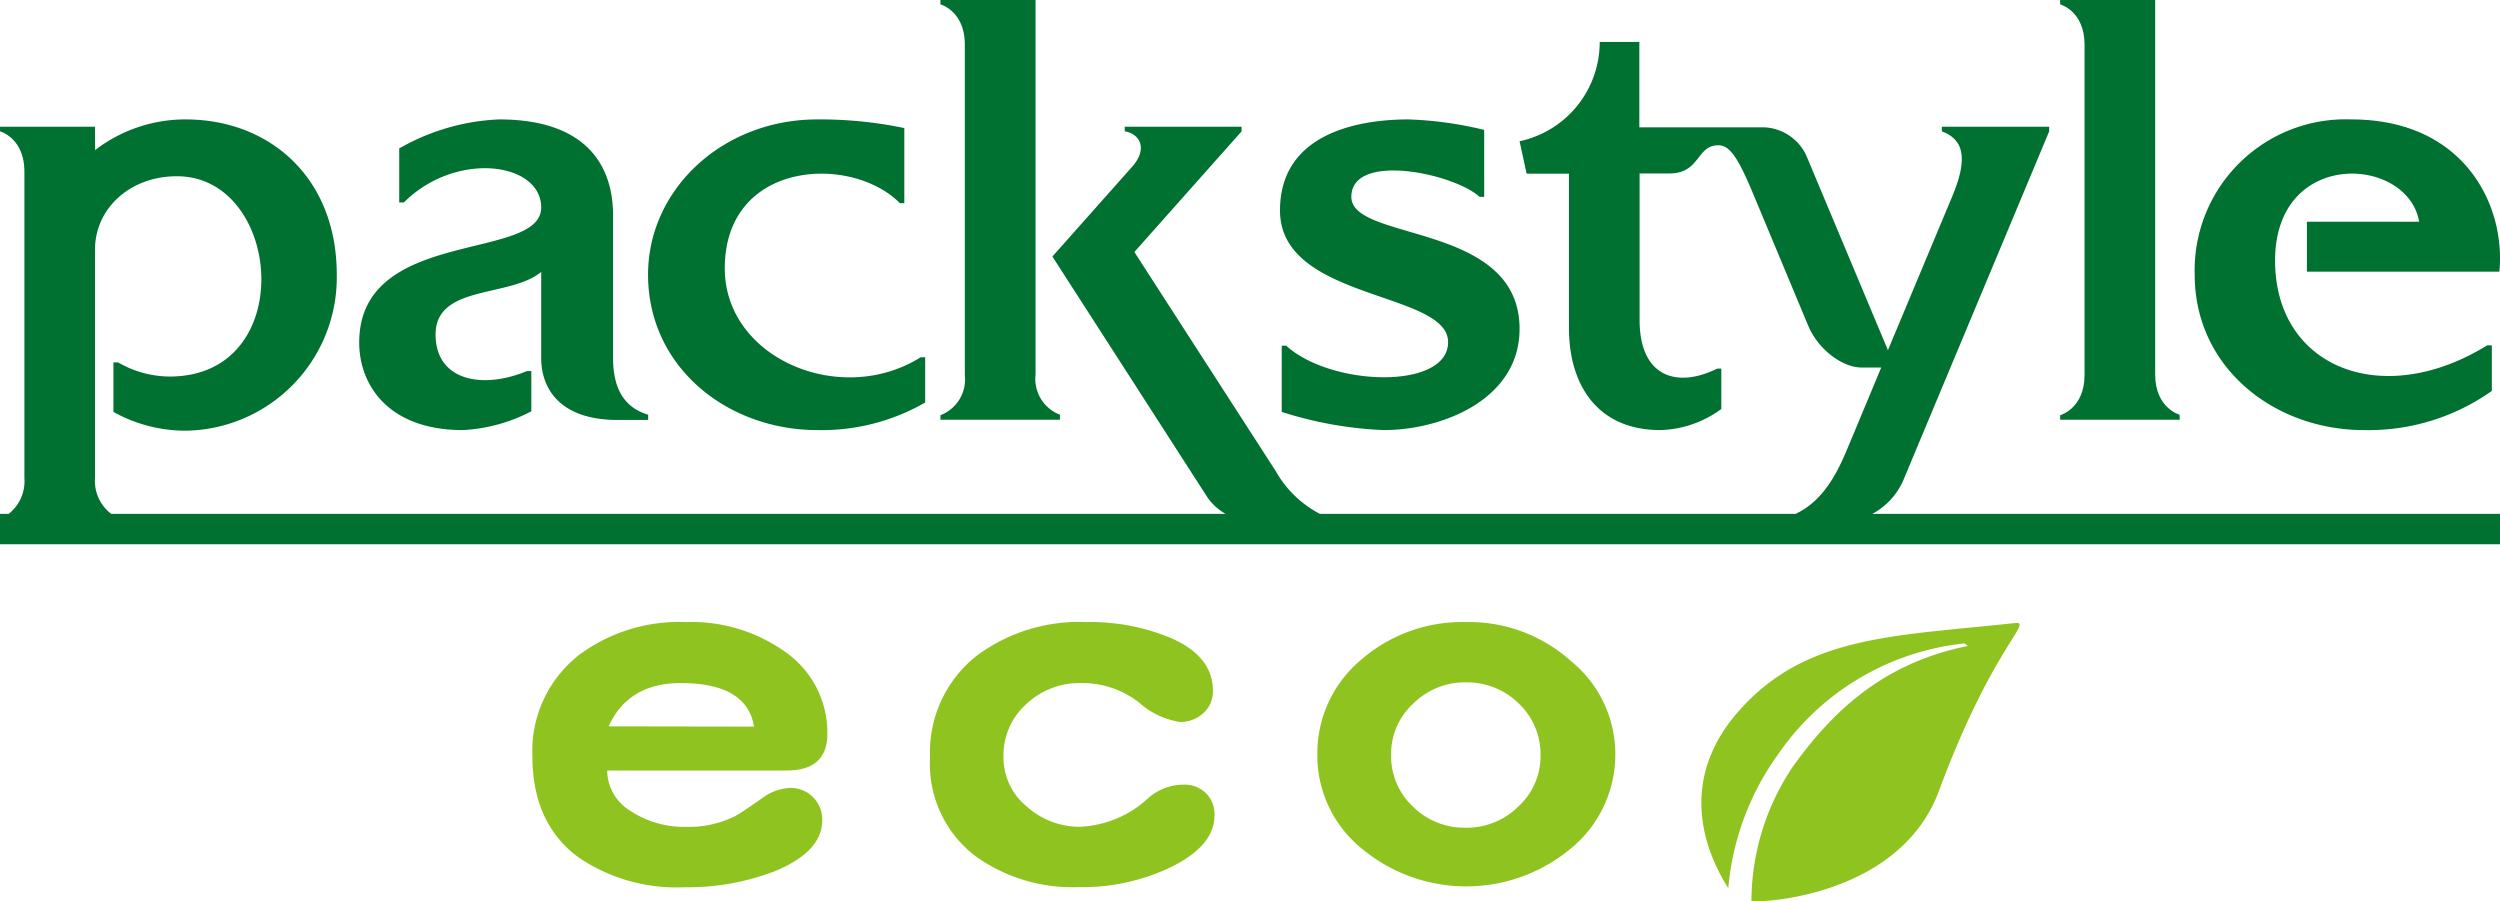 <svg viewBox="0 0 204.96 73.87" xmlns="http://www.w3.org/2000/svg"><g fill="#007130"><path d="m86.9 34a3.14 3.14 0 0 1 -2-3.3v-30.7h-7.8v.36s2 .53 2 3.3v27.08a3.14 3.14 0 0 1 -2 3.3v.37h9.8z"/><path d="m67 35.26a17 17 0 0 0 8.85-2.26v-3.71h-.37c-6.54 4.11-16.06.11-16.06-7.29 0-8.87 10.39-9.37 14.36-5.34h.36v-6.16a33.72 33.72 0 0 0 -7.14-.71c-7.74 0-13.87 5.71-13.87 12.73.01 7.64 6.56 12.74 13.87 12.74z"/><path d="m37.94 35.26a13.56 13.56 0 0 0 5.62-1.54v-3.3h-.36c-3.63 1.52-7.49.81-7.49-3 0-4.11 6.12-3 8.66-5.13v7.08c0 2.31 1.36 5.06 6.27 5.06h2.5v-.43c-2-.6-2.88-2.17-2.88-4.69v-11.69c0-3.24-1.45-7.83-9.36-7.83a17.92 17.92 0 0 0 -8.17 2.38v4.43h.38c4.27-4.27 11.26-3.3 11.26.41 0 4.45-14.92 1.61-14.92 11.07 0 3.51 2.42 7.18 8.49 7.18z"/><path d="m178.69 34s-2-.54-2-3.3v-30.7h-7.79v.36s2 .53 2 3.3v27.08c0 2.76-2 3.3-2 3.3v.37h9.81z"/><path d="m193.8 35.26a17.5 17.5 0 0 0 10.49-3.21v-3.74h-.38c-8.57 5.31-17.39 1.85-17.39-6.95 0-9.24 10.89-8.59 11.81-3.18h-9.2v4.09h15.78c.53-5.4-2.85-12.48-12.15-12.48a12.38 12.38 0 0 0 -12.83 12.73c0 7.64 6.54 12.74 13.87 12.74z"/><path d="m118.72 28.05c0 3.93-9.6 3.65-13.27.29h-.37v5.43a31.46 31.46 0 0 0 8.37 1.49c4.69 0 11.13-2.45 11.13-8.3 0-8.78-13.79-7.11-13.79-10.82s8.43-1.92 10.51 0h.38v-5.49a30.18 30.18 0 0 0 -6.21-.86c-3.54 0-10.53.86-10.53 7.47 0 7.41 13.78 6.59 13.78 10.79z"/><path d="m156 39.47 12-28.7v-.38h-8.8v.38c1.71.64 2.21 2.07.87 5.29l-5.29 12.65-6.71-16a4 4 0 0 0 -3.4-2.27h-10.27v-7h-3.25a8.31 8.31 0 0 1 -6.57 8.14l.58 2.66h3.47v12.67c0 4.61 2.31 8.35 7.49 8.35a8.8 8.8 0 0 0 5-1.73v-3.31h-.34c-3.18 1.59-6.36.8-6.36-4v-12h2.45c2.53 0 2.2-2.31 4-2.31.9 0 1.54.9 2.66 3.5l4.73 11.33c.79 1.86 2.74 3.39 4.36 3.39h1.61c-1.55 3.73-2.81 6.74-2.82 6.76-.83 2-2 4.21-4.2 5.24h-39a8.83 8.83 0 0 1 -3.61-3.49l-11.6-17.98 8.79-9.89v-.38h-9.58v.38c1.19.17 2 1.42.52 3l-6.45 7.26 12.72 19.76a4.49 4.49 0 0 0 1.48 1.34h-91.36a3.37 3.37 0 0 1 -1.33-2.94v-18.74c0-3.31 2.82-6 6.71-6 8.66 0 10 16.42-.59 16.42a8.5 8.5 0 0 1 -4.23-1.16h-.38v4.06a12.14 12.14 0 0 0 5.92 1.54 12.57 12.57 0 0 0 12.39-12.79c0-8-5.55-12.73-12.39-12.73a12.14 12.14 0 0 0 -7.43 2.52v-1.92h-7.79v.38s2 .53 2 3.31v25.11a3.41 3.41 0 0 1 -1.29 2.94h-.71v2.49h205v-2.49h-51.5a5.77 5.77 0 0 0 2.5-2.66z"/></g><path d="m67.83 60.18a8.06 8.06 0 0 0 -3.49-6.76 13.26 13.26 0 0 0 -8.14-2.42 13.73 13.73 0 0 0 -8.81 2.76 10 10 0 0 0 -3.74 8.24c0 3.71 1.29 6.5 3.85 8.34a14.29 14.29 0 0 0 8.62 2.4 19.88 19.88 0 0 0 7.47-1.34c2.54-1.07 3.82-2.45 3.82-4.16a2.59 2.59 0 0 0 -.72-1.85 2.56 2.56 0 0 0 -1.93-.79 4 4 0 0 0 -2.26.83c-1.26.87-2 1.38-2.31 1.52a8.57 8.57 0 0 1 -3.95.84 8 8 0 0 1 -4.54-1.3 3.9 3.9 0 0 1 -1.92-3.32h14.73q3.31-.01 3.32-2.99zm-17.93-.63q1.61-3.55 5.92-3.55 5.41 0 6 3.57z" fill="#8fc31f"/><path d="m97 64.33a4.39 4.39 0 0 0 -2.85 1.09 8.77 8.77 0 0 1 -5.59 2.36 6.45 6.45 0 0 1 -4.36-1.64 5.19 5.19 0 0 1 -1.93-4.07 5.63 5.63 0 0 1 1.84-4.32 6.36 6.36 0 0 1 4.58-1.75 7.55 7.55 0 0 1 4.7 1.6 6.51 6.51 0 0 0 3.36 1.59 2.79 2.79 0 0 0 1.89-.71 2.38 2.38 0 0 0 .8-1.85c0-1.9-1.18-3.36-3.53-4.36a17.26 17.26 0 0 0 -6.85-1.27 14.05 14.05 0 0 0 -9 2.77 10.08 10.08 0 0 0 -3.81 8.35 9.48 9.48 0 0 0 3.75 8.09 13.62 13.62 0 0 0 8.39 2.52 16.87 16.87 0 0 0 7.61-1.64c2.38-1.17 3.57-2.59 3.57-4.24a2.43 2.43 0 0 0 -.73-1.85 2.5 2.5 0 0 0 -1.84-.67z" fill="#8fc31f"/><path d="m128.82 54.22a12.5 12.5 0 0 0 -8.65-3.22 12.63 12.63 0 0 0 -8.65 3.15 10 10 0 0 0 -3.52 7.71 9.82 9.82 0 0 0 3.56 7.64 13.39 13.39 0 0 0 17.3 0 9.94 9.94 0 0 0 3.57-7.68 9.82 9.82 0 0 0 -3.61-7.6zm-4.32 11.88a6 6 0 0 1 -4.33 1.76 6 6 0 0 1 -4.32-1.72 5.66 5.66 0 0 1 -1.8-4.24 5.56 5.56 0 0 1 1.8-4.2 6 6 0 0 1 4.32-1.76 6.06 6.06 0 0 1 4.33 1.72 5.73 5.73 0 0 1 1.8 4.24 5.58 5.58 0 0 1 -1.8 4.2z" fill="#8fc31f"/><path d="m165.19 51.08c-9.94 1.08-17.13 1-22.61 7.18s-2.3 12.32-.89 14.56a22.08 22.08 0 0 1 4.15-11.07 21.21 21.21 0 0 1 15.22-9l.27.21c-7.06 1.42-11.16 5.49-14.28 9.8a19.79 19.79 0 0 0 -3.46 11.15c3.43 0 12.56-1.49 15.37-9.06 4.37-11.8 7.8-13.95 6.23-13.77z" fill="#8fc31f"/></svg>